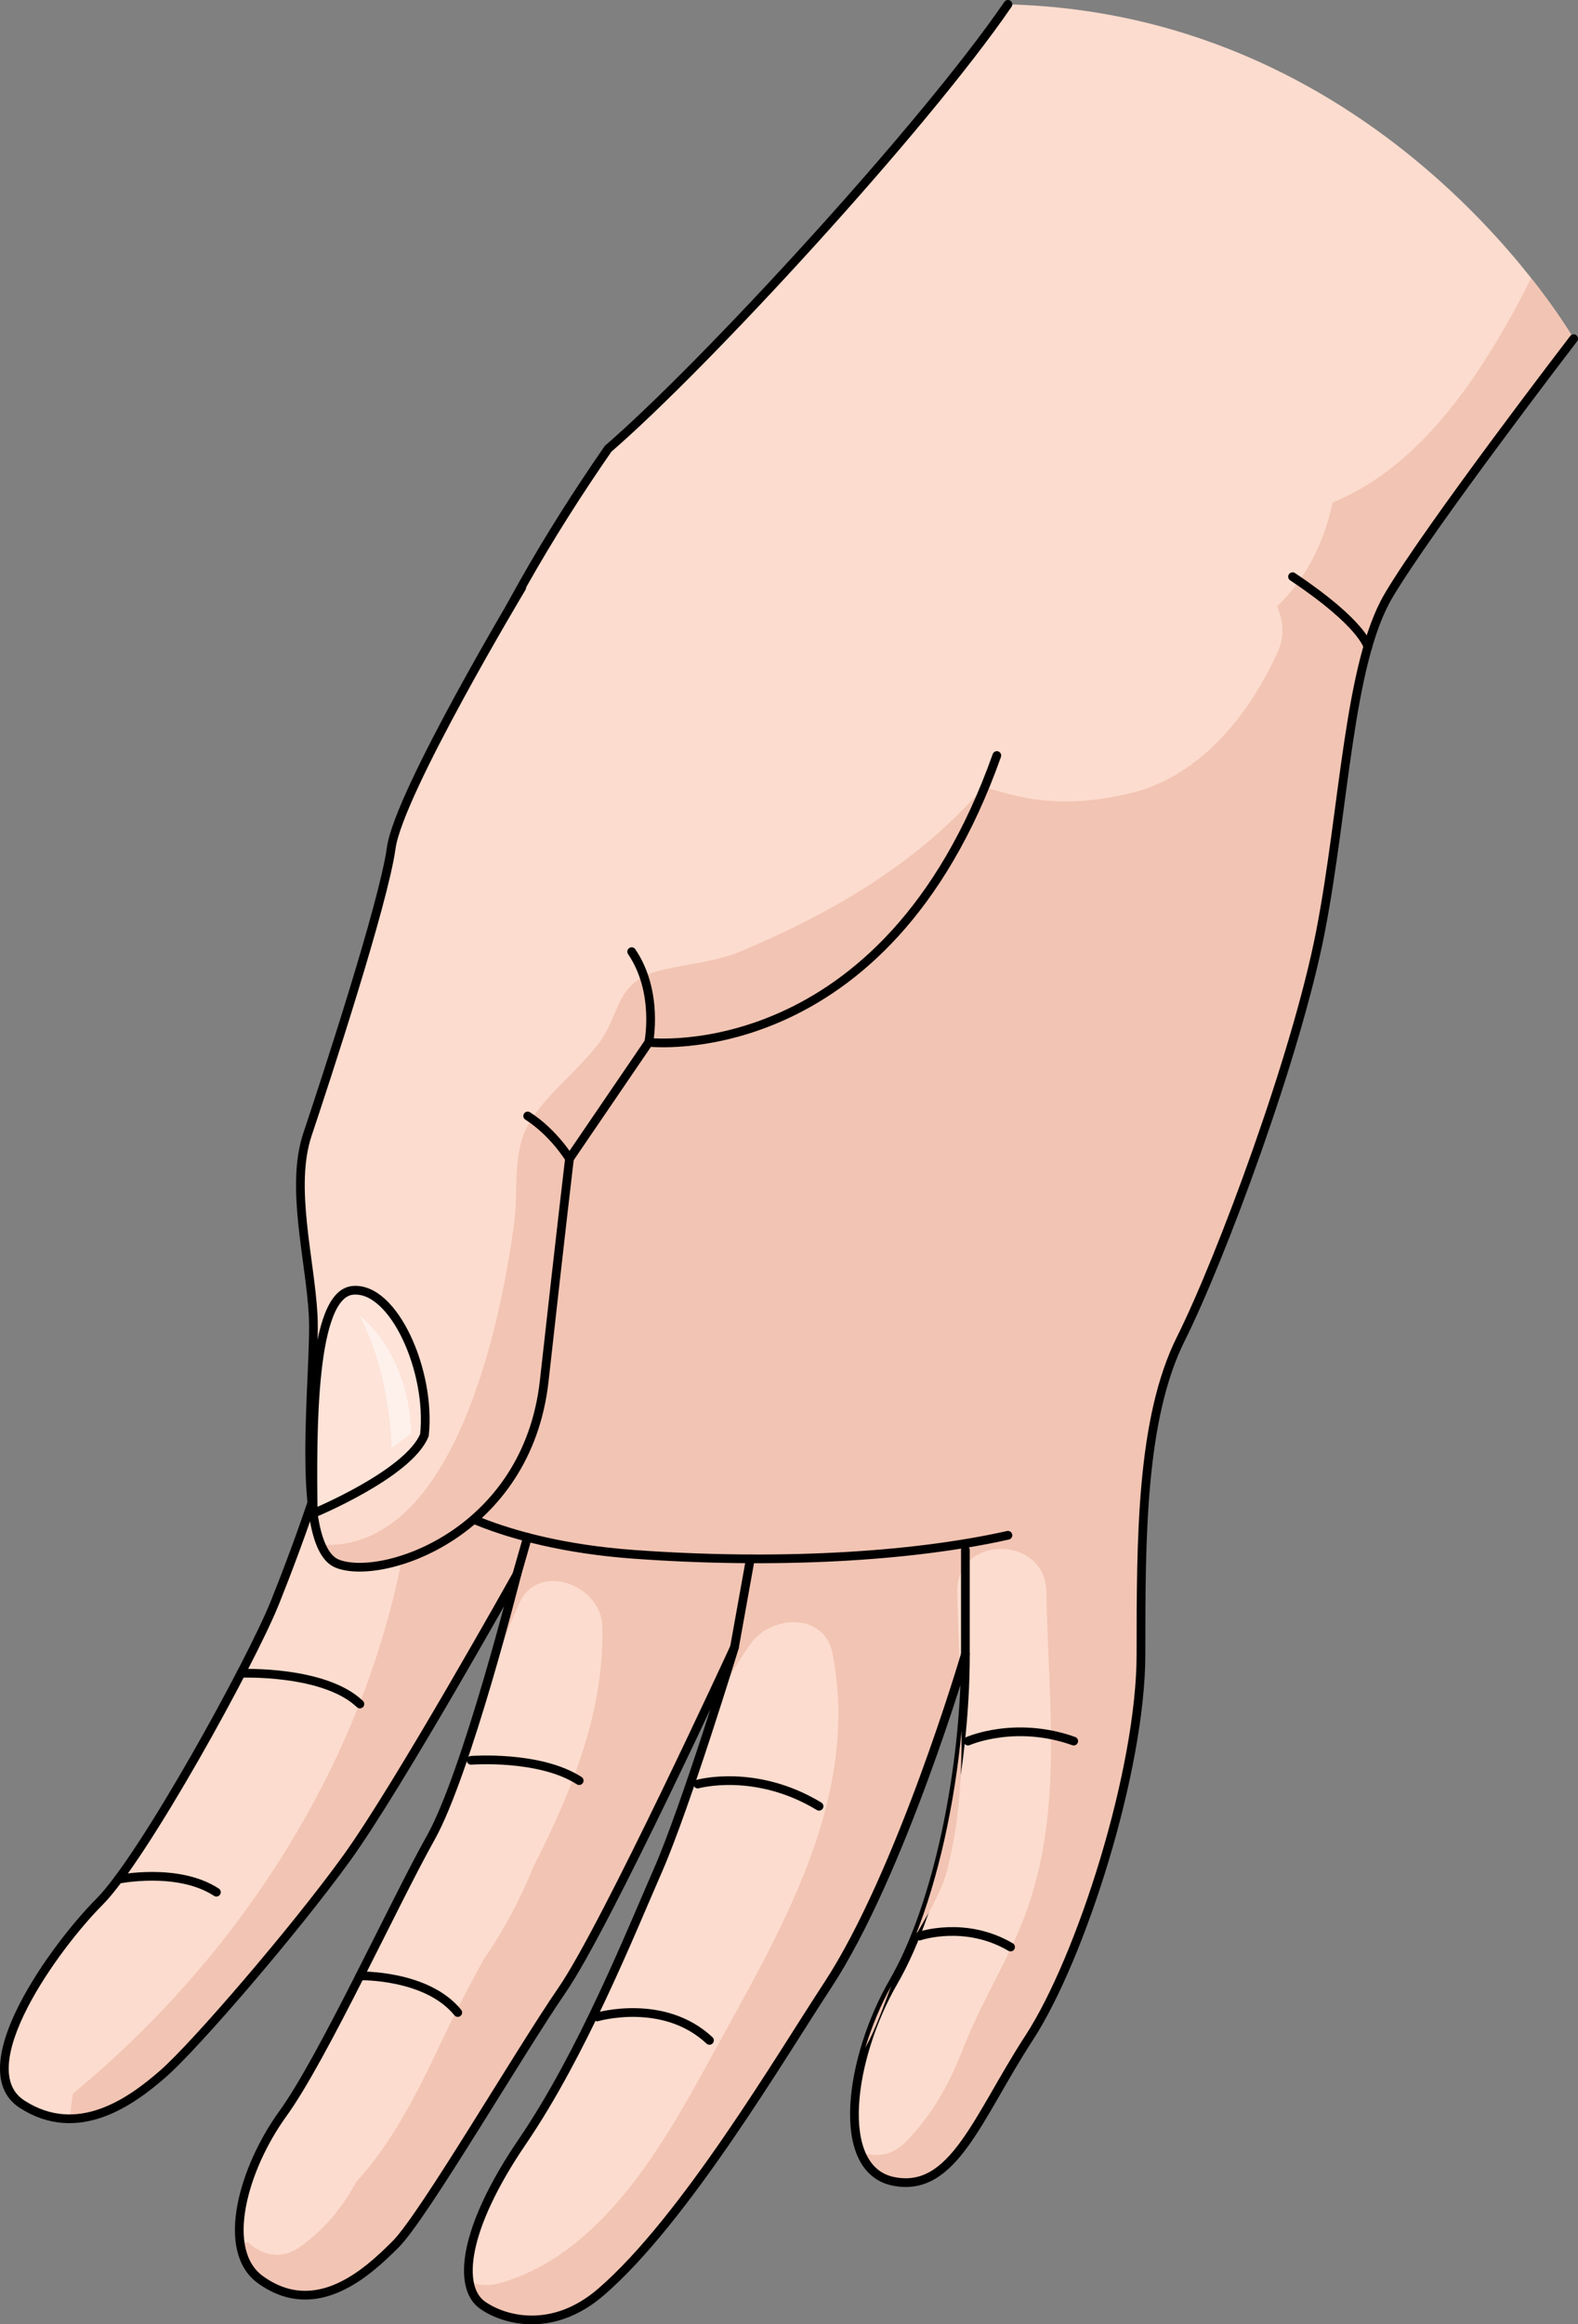 <?xml version="1.0" encoding="utf-8"?>
<!-- Generator: Adobe Illustrator 16.0.0, SVG Export Plug-In . SVG Version: 6.00 Build 0)  -->
<!DOCTYPE svg PUBLIC "-//W3C//DTD SVG 1.1//EN" "http://www.w3.org/Graphics/SVG/1.1/DTD/svg11.dtd">
<svg version="1.1" id="Layer_1" xmlns="http://www.w3.org/2000/svg" xmlns:xlink="http://www.w3.org/1999/xlink" x="0px" y="0px"
	 width="181.216px" height="266.711px" viewBox="0 0 181.216 266.711" enable-background="new 0 0 181.216 266.711"
	 xml:space="preserve">
<rect x="0" y="0" width="181.216" height="266.711" fill="#808080" stroke="none"/>
<g>
	<g>
		<g>
			<path fill="#FCDCCE" d="M115.75,0.5c-9.77,14.245-34.944,41.532-45.915,50.995c-6.98,10.095-12.971,20.361-17.953,32.128
				c-5.559,13.127-10.666,28.739-12.336,43.44c0.319,8.351,0.883,26.891-0.175,32.513c-1.374,7.332-5.038,17.414-7.788,24.288
				c-2.751,6.872-15.123,29.329-20.165,34.372c-5.039,5.043-15.284,19.107-8.869,23.23c6.415,4.125,12.536-0.32,16.202-3.525
				c3.666-3.207,15.123-16.498,21.08-24.748c5.959-8.25,19.518-32.494,19.518-32.494s-5.769,22.872-9.894,30.203
				c-4.125,7.334-12.378,25.301-16.956,31.62c-4.577,6.32-7.246,15.728-2.575,19.082c6.417,4.606,12.304-0.872,15.514-4.081
				c3.209-3.21,14.101-21.876,19.141-29.208c5.042-7.332,19.766-39.285,19.766-39.285s-5.561,18.206-8.768,25.539
				c-3.207,7.332-8.708,21.078-15.579,31.16c-6.875,10.081-7.461,16.767-4.584,18.789c2.451,1.727,8.033,3.287,13.588-1.499
				c9.623-8.288,20.663-27.027,26.014-35.162c8.441-12.83,15.85-38.036,15.85-38.036c0,13.29-3.21,28.871-8.25,37.578
				c-5.041,8.71-6.875,21.539,0,22.913c6.874,1.375,9.622-7.332,15.582-16.496c5.958-9.164,12.83-30.705,12.83-43.995
				c0-13.289,0-27.038,4.583-36.202c4.583-9.166,13.29-32.537,16.038-46.743c2.752-14.206,3.209-30.705,7.793-38.494
				c4.582-7.789,21.275-29.521,21.275-29.521S159.413,1.628,115.75,0.5z"/>
			<path fill="#F2C4B3" d="M175.828,31.905c-1.071,2.216-2.18,4.203-2.992,5.618c-4.69,8.152-10.901,16.504-19.792,20.135
				c-1.142,5.233-3.384,9.048-6.391,11.941c0.739,1.544,0.855,3.477,0.139,5.077c-3.259,7.266-8.946,14.488-17.135,16.388
				c-4.255,0.985-8.537,1.288-12.829,0.284c-4.225-0.989-8.491-2.739-12.879-2.285c-10.861,9.308-19.073,22.648-33.557,26.677
				c-5.472,1.523-10.924,2.025-16.417,0.212c-3.04-1.003-6.02-2.268-8.924-2.254c0.305,8.204-0.77,16.28-2.322,24.355
				c0.016,1.087,0.02,2.174,0.048,3.262c0.389,0.996,0.56,2.127,0.389,3.379c-0.083,0.596-0.118,1.193-0.175,1.788
				c0.38,6.328,1.256,12.595,3.154,18.681c0.977,1.001,1.54,2.446,1.368,4.35c-2.53,27.729-17.828,53.163-39.132,70.724
				c-0.161,0.954-0.273,1.913-0.328,2.883c4.284-0.039,8.104-2.91,10.697-5.178c3.666-3.207,15.123-16.498,21.08-24.748
				c5.959-8.25,19.518-32.494,19.518-32.494s-0.93,3.685-2.309,8.568c0.221-0.33,0.479-0.607,0.753-0.858
				c0.566-1.475,1.164-2.944,1.827-4.415c2.218-4.914,9.407-2.12,9.543,2.584c0.273,9.619-3.382,18.758-7.865,27.545
				c-1.52,3.747-3.402,7.328-5.733,10.679c-1.668,3.068-3.282,6.1-4.69,9.098c-2.615,5.573-5.665,11.81-9.96,16.469
				c-1.581,2.864-3.602,5.482-6.611,7.557c-2.077,1.432-4.286,0.822-5.812-0.635c-0.063,0.008-0.121,0.026-0.186,0.036
				c-0.246,0.031-0.465,0.018-0.693,0.02c0.248,1.776,0.955,3.283,2.312,4.259c6.417,4.606,12.304-0.872,15.514-4.081
				c3.209-3.21,14.101-21.876,19.141-29.208c5.042-7.332,19.766-39.285,19.766-39.285s-0.694,2.274-1.726,5.509
				c1.091-2.078,2.27-4.099,3.641-5.994c2.332-3.226,8.442-3.573,9.359,1.223c3.227,16.86-6.124,31.956-13.936,46.263
				c-5.452,9.989-12.618,22.757-24.402,25.984c-1.302,0.356-2.438,0.213-3.388-0.231c0.207,1.246,0.726,2.176,1.521,2.735
				c2.451,1.727,8.033,3.287,13.588-1.499c9.623-8.288,20.663-27.027,26.014-35.162c6.998-10.639,13.283-29.774,15.227-36.002
				c-0.122-3.052-0.267-6.109-0.317-9.176c-0.105-6.607,10.137-6.596,10.241,0c0.205,12.453,2.013,25.183-2.468,37.129
				c-1.92,5.123-4.952,9.807-6.966,14.951c-1.658,4.23-3.497,7.715-6.684,10.993c-1.627,1.671-3.57,1.832-5.212,1.163
				c0.688,1.77,1.898,3.021,3.778,3.396c6.874,1.375,9.622-7.332,15.582-16.496c5.958-9.164,12.83-30.705,12.83-43.995
				c0-13.289,0-27.038,4.583-36.202c4.583-9.166,13.29-32.537,16.038-46.743c2.752-14.206,3.209-30.705,7.793-38.494
				c4.582-7.789,21.275-29.521,21.275-29.521S179.086,36.025,175.828,31.905z"/>
			<path fill="none" stroke="#000000" stroke-linecap="round" stroke-linejoin="round" stroke-miterlimit="10" d="M115.75,0.5
				c-9.77,14.245-34.944,41.532-45.915,50.995c-6.98,10.095-12.971,20.361-17.953,32.128c-5.559,13.127-10.666,28.739-12.336,43.44
				c0.319,8.351,0.883,26.891-0.175,32.513c-1.374,7.332-5.038,17.414-7.788,24.288c-2.751,6.872-15.123,29.329-20.165,34.372
				c-5.039,5.043-15.284,19.107-8.869,23.23c6.415,4.125,12.536-0.32,16.202-3.525c3.666-3.207,15.123-16.498,21.08-24.748
				c5.959-8.25,19.518-32.494,19.518-32.494s-5.769,22.872-9.894,30.203c-4.125,7.334-12.378,25.301-16.956,31.62
				c-4.577,6.32-7.246,15.728-2.575,19.082c6.417,4.606,12.304-0.872,15.514-4.081c3.209-3.21,14.101-21.876,19.141-29.208
				c5.042-7.332,19.766-39.285,19.766-39.285s-5.561,18.206-8.768,25.539c-3.207,7.332-8.708,21.078-15.579,31.16
				c-6.875,10.081-7.461,16.767-4.584,18.789c2.451,1.727,8.033,3.287,13.588-1.499c9.623-8.288,20.663-27.027,26.014-35.162
				c8.441-12.83,15.85-38.036,15.85-38.036c0,13.29-3.21,28.871-8.25,37.578c-5.041,8.71-6.875,21.539,0,22.913
				c6.874,1.375,9.622-7.332,15.582-16.496c5.958-9.164,12.83-30.705,12.83-43.995c0-13.289,0-27.038,4.583-36.202
				c4.583-9.166,13.29-32.537,16.038-46.743c2.752-14.206,3.209-30.705,7.793-38.494c4.582-7.789,21.275-29.521,21.275-29.521"/>
			<path fill="#F2C4B3" d="M108.808,214.455c1.338-5.268,1.656-10.564,1.62-15.885c-0.796,8.436-2.669,16.984-5.317,23.596
				C106.565,219.647,108.136,217.105,108.808,214.455z"/>
			<path fill="#F2C4B3" d="M99.372,234.977c1.236-2.231,2.039-4.635,2.972-7.075C101.12,230.107,100.104,232.538,99.372,234.977z"/>
			<path fill="none" stroke="#000000" stroke-linecap="round" stroke-linejoin="round" stroke-miterlimit="10" d="M49.572,171.804
				c0,0,7.056,5.376,23.179,6.552c16.124,1.175,31.744,0.337,42.999-2.184"/>
			
				<line fill="none" stroke="#000000" stroke-linecap="round" stroke-linejoin="round" stroke-miterlimit="10" x1="110.864" y1="189.821" x2="110.864" y2="177.856"/>
			
				<line fill="none" stroke="#000000" stroke-linecap="round" stroke-linejoin="round" stroke-miterlimit="10" x1="84.344" y1="189.03" x2="86.171" y2="178.875"/>
			
				<line fill="none" stroke="#000000" stroke-linecap="round" stroke-linejoin="round" stroke-miterlimit="10" x1="59.349" y1="180.699" x2="60.577" y2="176.403"/>
			<path fill="none" stroke="#000000" stroke-linecap="round" stroke-linejoin="round" stroke-miterlimit="10" d="M157.081,74.21
				c0,0-0.558-2.641-8.646-8.035"/>
		</g>
		<path fill="none" stroke="#000000" stroke-linecap="round" stroke-linejoin="round" stroke-miterlimit="10" d="M111.168,199.789
			c0,0,5.413-2.396,12.137,0"/>
		<path fill="none" stroke="#000000" stroke-linecap="round" stroke-linejoin="round" stroke-miterlimit="10" d="M105.604,222.16
			c0,0,5.239-1.798,10.449,1.262"/>
		<path fill="none" stroke="#000000" stroke-linecap="round" stroke-linejoin="round" stroke-miterlimit="10" d="M80.132,204.719
			c0,0,6.617-1.87,13.928,2.55"/>
		<path fill="none" stroke="#000000" stroke-linecap="round" stroke-linejoin="round" stroke-miterlimit="10" d="M68.581,231.441
			c0,0,7.622-2.236,12.895,2.693"/>
		<path fill="none" stroke="#000000" stroke-linecap="round" stroke-linejoin="round" stroke-miterlimit="10" d="M41.33,226.729
			c0,0,7.667-0.181,11.24,4.207"/>
		<path fill="none" stroke="#000000" stroke-linecap="round" stroke-linejoin="round" stroke-miterlimit="10" d="M54.1,201.997
			c0,0,7.823-0.613,12.413,2.329"/>
		<path fill="none" stroke="#000000" stroke-linecap="round" stroke-linejoin="round" stroke-miterlimit="10" d="M27.675,192.013
			c0,0,9.559-0.388,13.655,3.522"/>
		<path fill="none" stroke="#000000" stroke-linecap="round" stroke-linejoin="round" stroke-miterlimit="10" d="M13.576,215.648
			c0,0,6.856-1.408,11.276,1.482"/>
	</g>
	<g>
		<path fill="#FCDCCE" d="M59.913,67.434c0,0-14.107,23.511-14.987,29.881c-0.875,6.37-7.597,26.83-9.613,32.849
			c-2.021,6.014,0.308,14.354,0.651,20.771c0.341,6.424-2.329,26.448,2.77,28.494c5.103,2.044,21.802-3.356,23.764-20.972
			c1.959-17.611,2.9-25.505,2.9-25.505l9.104-13.348c0,0,27.169,3.166,39.972-32.908"/>
		<path fill="#F2C4B3" d="M85.117,109.144c-2.961,1.248-6.056,1.437-9.13,2.174c-5.516,1.326-4.617,5.083-7.348,8.573
			c-2.294,2.931-5.596,5.477-7.61,8.537c-2.333,3.549-1.455,7.869-1.967,11.777c-1.514,11.479-6.837,37.891-22.159,37.063
			c0.456,1.059,1.042,1.843,1.83,2.159c5.103,2.044,21.802-3.356,23.764-20.972c1.959-17.611,2.9-25.505,2.9-25.505l9.104-13.348
			c0,0,25.441,2.962,38.686-29.542C105.783,98.7,96.208,104.476,85.117,109.144z"/>
		<path fill="none" stroke="#000000" stroke-linecap="round" stroke-linejoin="round" stroke-miterlimit="10" d="M59.913,67.434
			c0,0-14.107,23.511-14.987,29.881c-0.875,6.37-7.597,26.83-9.613,32.849c-2.021,6.014,0.308,14.354,0.651,20.771
			c0.341,6.424-2.329,26.448,2.77,28.494c5.103,2.044,21.802-3.356,23.764-20.972c1.959-17.611,2.9-25.505,2.9-25.505l9.104-13.348
			c0,0,27.169,3.166,39.972-32.908"/>
		<path fill="none" stroke="#000000" stroke-linecap="round" stroke-linejoin="round" stroke-miterlimit="10" d="M65.397,132.951
			c0,0-1.804-2.978-4.799-4.897"/>
		<path fill="none" stroke="#000000" stroke-linecap="round" stroke-linejoin="round" stroke-miterlimit="10" d="M74.501,119.604
			c0,0,1.178-5.785-1.96-10.402"/>
		<path opacity="0.2" fill="#FFFFFF" d="M35.968,173.663c0,0,10.958-4.515,12.773-8.988c0.792-7.284-3.518-17.078-8.248-16.606
			C35.766,148.545,35.84,164.166,35.968,173.663z"/>
		<path fill="none" stroke="#000000" stroke-linecap="round" stroke-linejoin="round" stroke-miterlimit="10" d="M35.968,173.663
			c0,0,10.958-4.515,12.773-8.988c0.792-7.284-3.518-17.078-8.248-16.606C35.766,148.545,35.84,164.166,35.968,173.663z"/>
		<path opacity="0.5" fill="#FFFFFF" d="M41.33,151.018c0,0,5.551,3.945,5.915,13.481c-2.267,1.645-2.267,1.645-2.267,1.645
			S44.916,157.923,41.33,151.018z"/>
	</g>
</g>
</svg>
